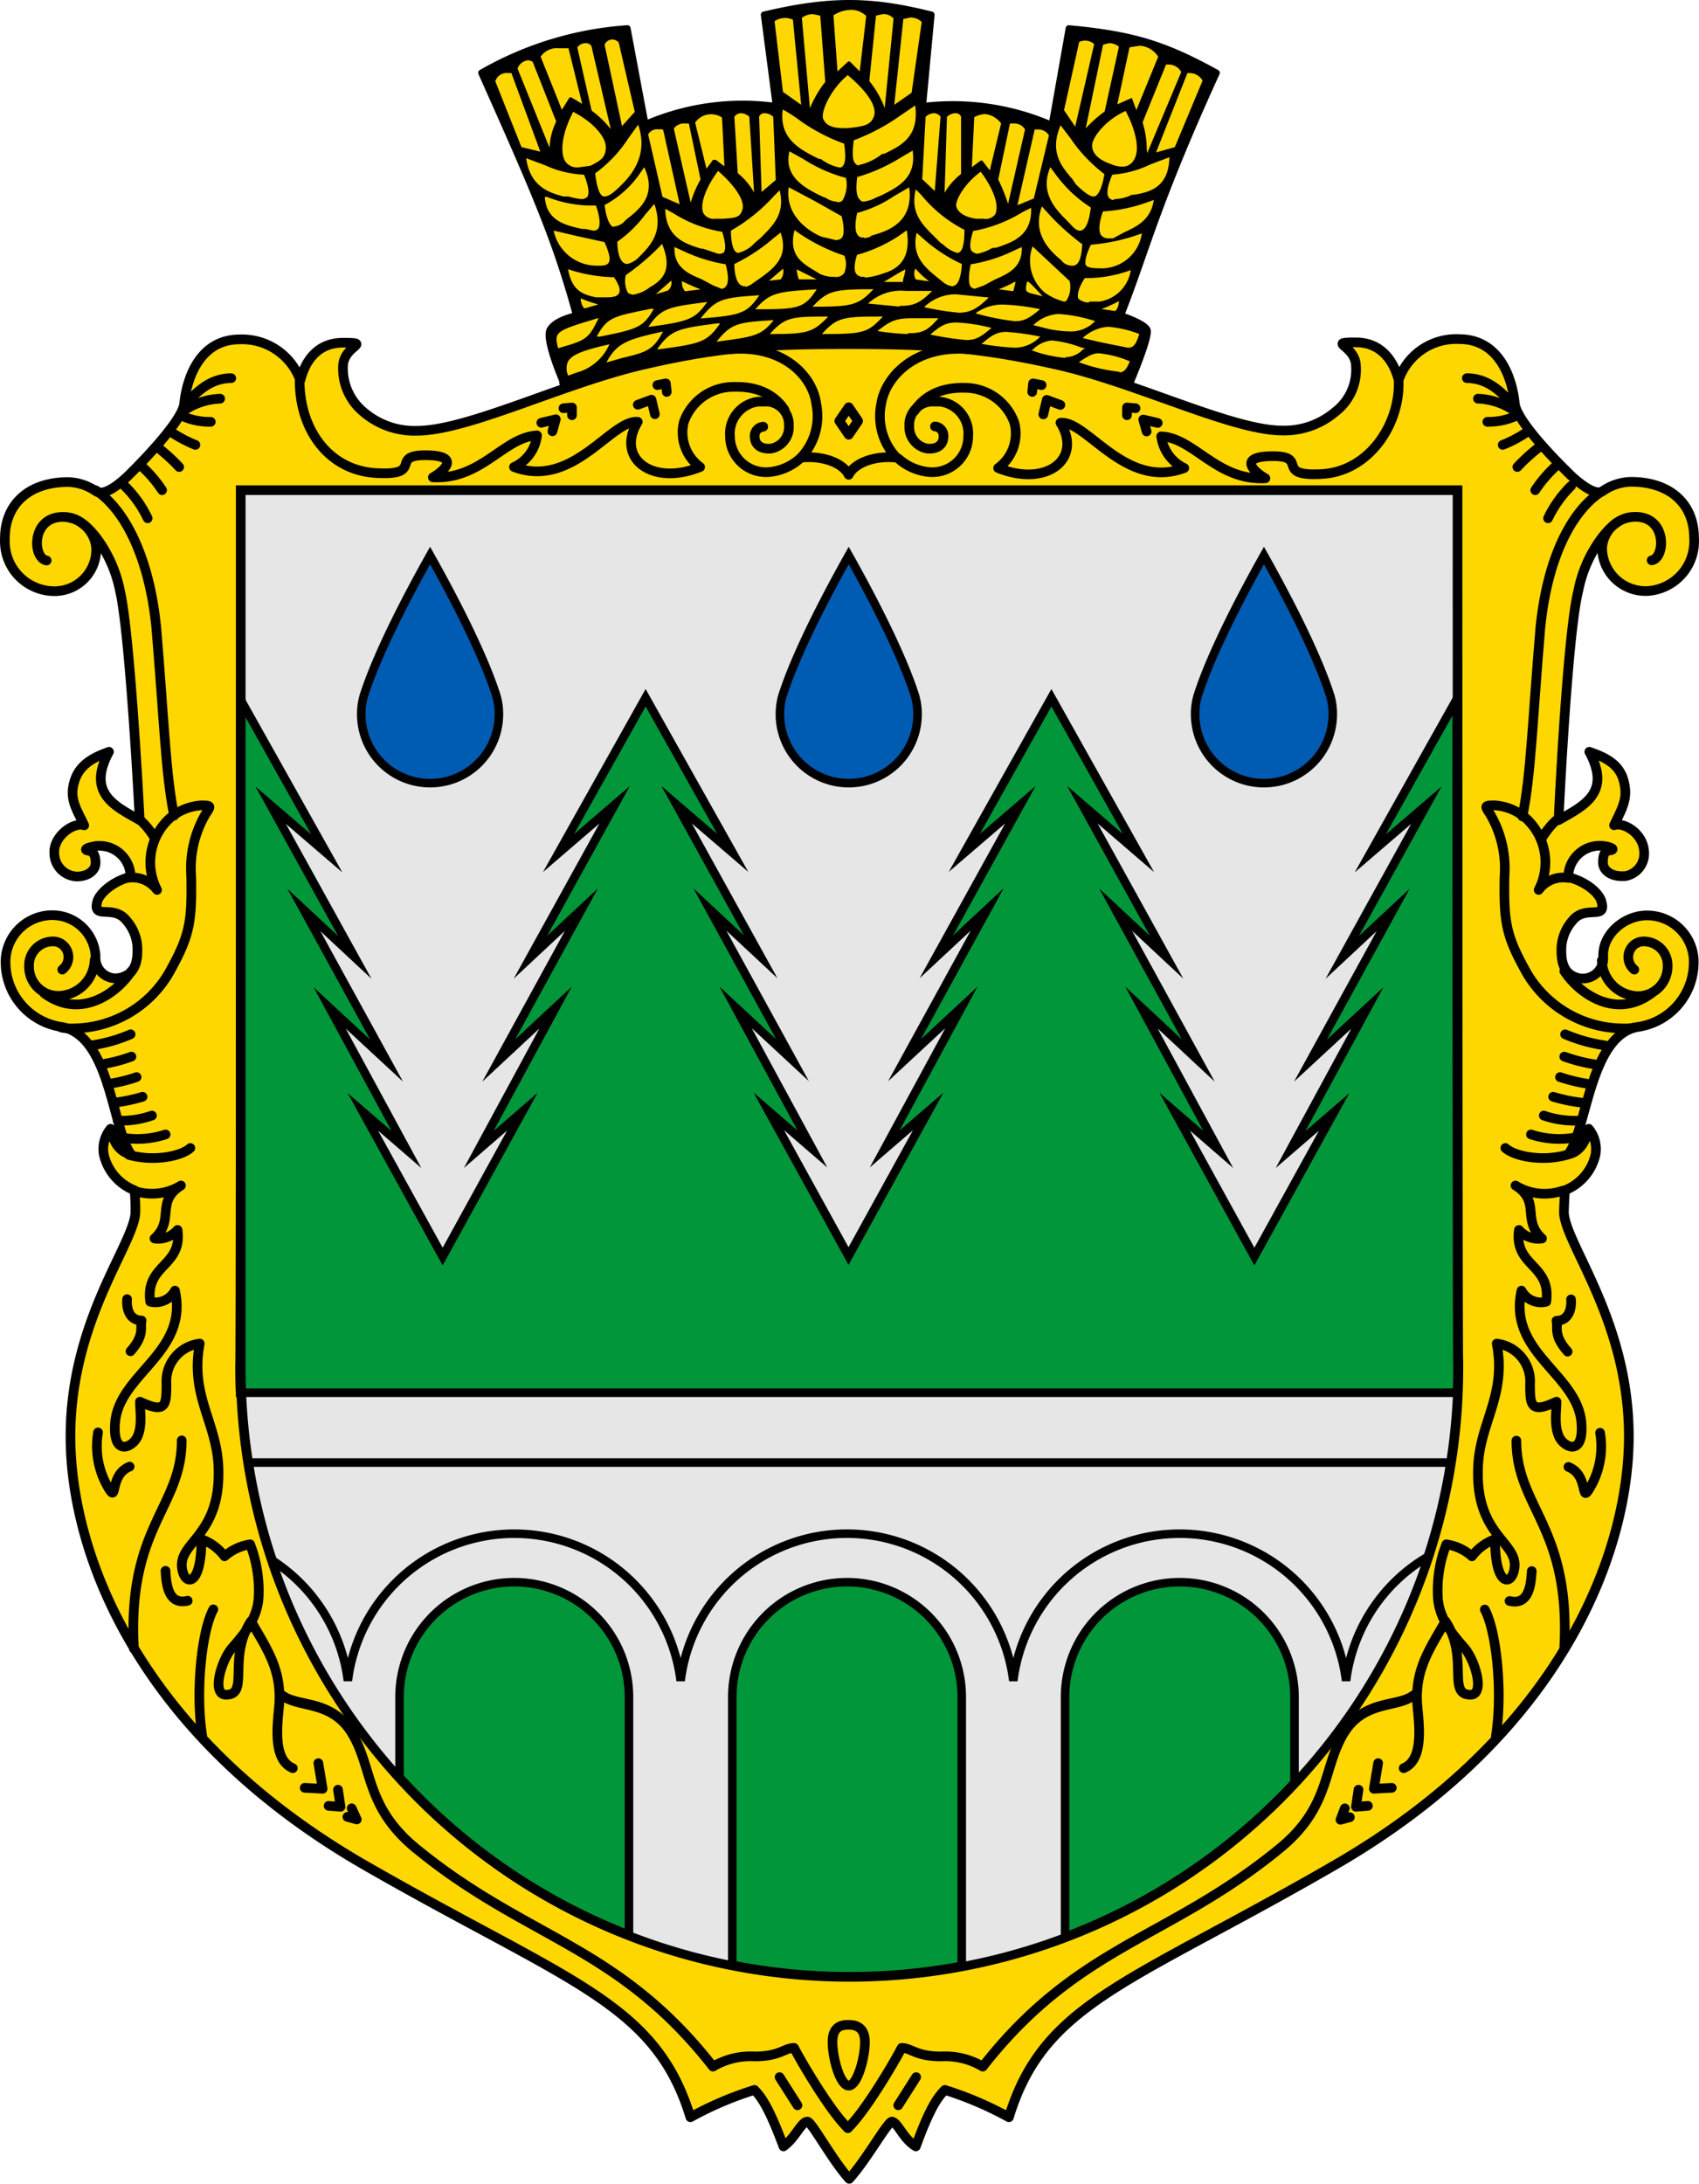 <svg xmlns="http://www.w3.org/2000/svg" viewBox="0 0 198.97 255.6"><defs><style>.a,.b,.c,.d,.e,.g,.h,.i,.j,.k{stroke:#000;}.a,.c,.d{stroke-linecap:round;stroke-linejoin:round;}.a{stroke-width:0.75px;}.a,.b,.c,.e,.f{fill-rule:evenodd;}.b,.c{fill:gold;}.b,.e,.g,.h{stroke-miterlimit:10;}.b{stroke-width:0.25px;}.c,.d,.j{stroke-width:1.13px;}.d,.i,.j{fill:none;}.e,.g{fill:#009639;}.f,.k{fill:#e6e6e6;}.h{fill:#005bb2;}.i,.k{stroke-linejoin:bevel;}.j{stroke-miterlimit:11.34;}</style></defs><path class="a" d="M65.875,44.826c17.2-6.6,48.1-6.7,66.5,0,0,0,2.3-5.4,2-6.2s-3.1-1.7-3.1-1.7c3-7.6,4-12.6,11.2-28.4-6-3.3-9.7-4.5-17.3-5.2l-2,11.3a29.1,29.1,0,0,0-15.1-2.2l1-10.7c-6.8-1.7-11.6-1.9-19.6,0l1.4,10.7a28.6,28.6,0,0,0-15.3,2.1l-2.1-11.2a39.7,39.7,0,0,0-17.1,5.2c6.3,14.1,8.7,19.6,11.1,28.4,0,0-2.5.5-3.1,1.7s1.6,6.2,1.6,6.2Z"/><path class="b" d="M68.075,23.426a8,8,0,0,1-1.5-.3h-.6c-1.4-.4-4.1-1-4.5-4.8l2.4.9a12.1,12.1,0,0,0,4.6,1.1c.6,1.4.7,2.4.4,2.8A1.1,1.1,0,0,1,68.075,23.426Z"/><path class="b" d="M69.475,27.126l-.9-.2h-.4c-1.8-.4-4.4-.9-4.5-4h.4a14.6,14.6,0,0,0,4.6,1h1.2c.5,1.4.6,2.4.3,2.9A.9.9,0,0,1,69.475,27.126Z"/><path class="b" d="M69.875,31.226a5.3,5.3,0,0,1-5.2-4.4l3,.7,3.2.7c.6,1.3.8,2.2.5,2.6S70.675,31.226,69.875,31.226Z"/><path class="b" d="M70.975,34.926h-1.2c-1.4-.3-3-.7-3.4-3.6a17.8,17.8,0,0,0,5.6,1c.6.9.9,1.6.6,2.1S71.475,34.926,70.975,34.926Z"/><path class="b" d="M70.775,23.126c-.6,0-1-1-1.2-2.9a15.2,15.2,0,0,0,3.9-4.1l1.3-1.8c1,2.7.4,5.1-1.8,7.3C72.275,22.326,71.475,23.126,70.775,23.126Z"/><path class="b" d="M71.975,26.726c-.6,0-1.1-1-1.3-2.8a11.5,11.5,0,0,0,4.3-3.9l.5-.7c1.7,3.5-.4,5.2-2.1,6.5a2,2,0,0,1-1.4.8Z"/><path class="b" d="M73.475,31.026c-.8,0-1.3-1-1.3-2.8a14.4,14.4,0,0,0,3.3-3.2l1.2-1.4c1.3,3.5-.4,5.2-1.8,6.6A2.9,2.9,0,0,1,73.475,31.026Z"/><path class="b" d="M74.075,34.626l-.6-.2a3.1,3.1,0,0,1-.3-2.3,26.701,26.701,0,0,0,4.4-3.8c1.4,3.2.2,4.5-1.4,5.4A4.3,4.3,0,0,1,74.075,34.626Z"/><path class="b" d="M67.675,19.726a1.8,1.8,0,0,1-1.6-.8c-.7-1.2-.3-3.6,1-6,2.4,1.2,4,3,4,4.3s-.7,1.7-1.9,2.3Z"/><path class="b" d="M63.175,6.626a2.4,2.4,0,0,1,2.3-1.1h1.2l1.7,6.9-1.5-.9h-.1l-1,1.6Z"/><path class="b" d="M60.475,8.026a1.6,1.6,0,0,1,1.5-1.1l.5.2,2.8,7.1a7.7,7.7,0,0,0-.8,3.7Z"/><path class="b" d="M60.975,17.326l-3.1-7.8a1.5,1.5,0,0,1,1.6-1.1h.5l3.5,9.5Z"/><path class="b" d="M71.775,15.626l-.4-.5a11,11,0,0,0-2.2-2.1l-1.7-7.5a1.3,1.3,0,0,1,1.1-.6.9.9,0,0,1,.8.4Z"/><path class="b" d="M70.675,5.226a1.1,1.1,0,0,1,1.9-.3l1.9,8.2-1.7,1.9Z"/><path class="b" d="M68.475,36.226c-.2,0-.6-.5-.6-1.5a14.3,14.3,0,0,0,2.7.9Z"/><path class="b" d="M76.275,34.726l2.4-2.1a1.3,1.3,0,0,1-.4,1.5Z"/><path class="b" d="M84.075,29.826l-1.8-.6h-.2c-2-.6-4.3-1.4-4.3-5l1.1.6a15.2,15.2,0,0,0,5.8,2.2c.4,1.3.5,2.1.2,2.6A1.1,1.1,0,0,1,84.075,29.826Z"/><path class="b" d="M84.475,33.926l-1-.4-1.3-.7c-1.7-.7-3.5-1.5-3.3-4.1l1.1.5a18.9,18.9,0,0,0,5.1,1.6c.4,1.4.4,2.4,0,2.8A.7.7,0,0,1,84.475,33.926Z"/><path class="b" d="M86.475,29.726c-.6,0-1-.9-1-2.8a20.4,20.4,0,0,0,5.1-4.1l.8-.8c.8,3-.7,4.4-2.2,5.9l-.7.6-.3.3A4,4,0,0,1,86.475,29.726Z"/><path class="b" d="M87.175,33.626c-.8,0-1.3-1-1.3-2.8a21.3,21.3,0,0,0,4.7-3.1l.9-.7c1.2,3.2-.9,4.6-2.9,6l-.3.2a2.2,2.2,0,0,1-1.1.5Z"/><path class="b" d="M83.775,25.726a1.5,1.5,0,0,1-1.5-.7c-.5-1,.2-3.1,1.8-5.2,2.1,1.8,3.3,3.6,3,4.7s-1,1.1-2.4,1.2Z"/><path class="b" d="M81.275,14.326a2.4,2.4,0,0,1,3.3-.7h.1l.3,6.1-1.2-.9h-.2l-.9,1.2Z"/><path class="b" d="M78.775,15.026a1.6,1.6,0,0,1,1.4-.7h.6l1.4,6.7a12.7,12.7,0,0,0-1.3,3.2Z"/><path class="b" d="M77.475,23.126l-1.7-7.4a1.3,1.3,0,0,1,1.4-.7.7.7,0,0,1,.6.1l2,9Z"/><path class="b" d="M88.275,22.726a7.8,7.8,0,0,0-2-2.4l-.4-6.7a1.1,1.1,0,0,1,.9-.5,1.6,1.6,0,0,1,1.1.5l.6,9.6Z"/><path class="b" d="M88.775,13.626a.8.8,0,0,1,.8-.5,1.6,1.6,0,0,1,1.1.5l.3,7.5-1.9,1.6Z"/><path class="b" d="M80.175,34.226a1.7,1.7,0,0,1-.4-1.5,23.599,23.599,0,0,0,2.8,1.2Z"/><path class="b" d="M89.675,33.026l2.1-1.8a1.6,1.6,0,0,1-.3,1.6Z"/><path class="b" d="M98.275,19.726a5.5,5.5,0,0,1-2.2-1h-.2c-2.2-1.1-4.9-2.4-4.3-6.1a16.399,16.399,0,0,1,2.2,1.4,21.5,21.5,0,0,0,5.2,2.7c.2,1.5.2,2.4-.2,2.8A.5.5,0,0,1,98.275,19.726Z"/><path class="b" d="M97.875,23.726a2.9,2.9,0,0,1-1.3-.5h-.1c-2.1-1-5-2.4-4.1-5.7l1.8,1a17.3,17.3,0,0,0,5,2.2,3.8,3.8,0,0,1-.4,2.8A.8.8,0,0,1,97.875,23.726Z"/><path class="b" d="M97.875,28.226l-1.7-.4c-1.7-.7-4.5-2.7-3.9-6.1l3.2,1.7,3.2,1.8q.5,2.1,0,2.7A1.1,1.1,0,0,1,97.875,28.226Z"/><path class="b" d="M97.675,32.526a3.7,3.7,0,0,1-1.8-.4l-.3-.2c-1.7-1-3.5-2-2.6-5.2a21.3,21.3,0,0,0,6,3.1,2.8,2.8,0,0,1,0,2.2A1.3,1.3,0,0,1,97.675,32.526Z"/><path class="b" d="M100.675,19.526a.9.9,0,0,1-.6-.3c-.4-.4-.4-1.4-.2-2.9a23.3,23.3,0,0,0,5.2-2.7l2.2-1.5c.6,3.9-1.6,5-3.7,6h-.2a6.8,6.8,0,0,1-2.7,1.3Z"/><path class="b" d="M101.175,23.726a.7.7,0,0,1-.6-.3c-.4-.4-.5-1.3-.3-2.8a20.1,20.1,0,0,0,5-2.2l1.7-1c.6,3.5-1.8,4.6-3.8,5.6l-.5.2A4.4,4.4,0,0,1,101.175,23.726Z"/><path class="b" d="M101.075,27.926a.8.8,0,0,1-.7-.3c-.4-.5-.4-1.4-.1-2.8a14.6,14.6,0,0,0,4.4-2l1.9-1.1c.6,3.9-1.9,5.2-3.9,5.8a4.3,4.3,0,0,1-1.6.5Z"/><path class="b" d="M101.175,32.526a1.1,1.1,0,0,1-1-.4c-.3-.4-.3-1.2.1-2.4a16.9,16.9,0,0,0,6-3c.7,3.7-1.1,4.9-2.8,5.4a8.7,8.7,0,0,1-2.2.5Z"/><path class="b" d="M98.775,15.126c-1.4,0-2.2-.4-2.5-1.2s.8-3.5,3-5.3c2.4,2,3.6,3.8,3.2,5s-1.4,1.3-3.2,1.5Z"/><path class="b" d="M99.475,7.326h-.1l-1.4,1.3-.5-6.9a4.1,4.1,0,0,1,2.2-.7,2.7,2.7,0,0,1,1.9.8l-.8,6.8Z"/><path class="b" d="M93.775,2.026a2.4,2.4,0,0,1,1.4-.5l1,.2.6,7.9a12.5,12.5,0,0,0-2,3.6Z"/><path class="b" d="M91.575,10.826l-1-8.4a2.3,2.3,0,0,1,2.4-.2l1,10.3Z"/><path class="b" d="M103.675,13.226a11.1,11.1,0,0,0-2-3.7l.8-7.8.9-.2a1.7,1.7,0,0,1,1.4.6Z"/><path class="b" d="M105.675,2.126l.9-.2a2,2,0,0,1,1.5.6l-1.2,8.4-2.3,1.6Z"/><path class="b" d="M93.475,32.826a4,4,0,0,1-.3-1.5l3,1.5Z"/><path class="b" d="M102.975,33.126c.7-.3,2.1-1.3,3.2-1.8a5.2,5.2,0,0,1-.2,1.1,1.7,1.7,0,0,0-.1.7Z"/><path class="b" d="M130.475,23.526a.8.8,0,0,1-.7-.3c-.4-.5-.2-1.5.4-2.9a12.1,12.1,0,0,0,4.5-1.2l2.4-.9c0,3.9-2.5,4.4-4.3,4.7h-.2a4.9,4.9,0,0,1-2,.5Z"/><path class="b" d="M129.875,28.026a1.2,1.2,0,0,1-1-.4c-.4-.5-.3-1.6.2-3a18.1,18.1,0,0,0,5.6-1.2l.6-.2c-.3,2.6-2.1,3.4-3.6,4.1l-1.3.7Z"/><path class="b" d="M128.675,31.526c-.8,0-1.4-.1-1.6-.4s-.1-1.2.6-2.6a22.3,22.3,0,0,0,6.2-1.4A4.9,4.9,0,0,1,128.675,31.526Z"/><path class="b" d="M127.675,35.526a2,2,0,0,1-1.5-.5c-.2-.5,0-1.4.8-2.6h.5a14.9,14.9,0,0,0,5.1-1,4.5,4.5,0,0,1-3.8,4h-1.1Z"/><path class="b" d="M128.075,23.126c-.6,0-1.5-.8-2.2-1.5l-.4-.6c-1.3-1.5-2.8-3.3-1.3-6.6l1.3,1.7a17.7,17.7,0,0,0,4,4.2C129.175,22.126,128.675,23.126,128.075,23.126Z"/><path class="b" d="M126.475,27.126c-.4,0-.8-.3-1.3-.9l-.3-.3c-1.3-1.3-3.4-3.4-1.9-6.6l.6.8a15.3,15.3,0,0,0,4.3,4.1C127.675,26.126,127.175,27.126,126.475,27.126Z"/><path class="b" d="M125.575,31.226a1.7,1.7,0,0,1-1.4-.7c-1.6-1.3-3.5-3.4-2.2-6.6l.9,1a27.701,27.701,0,0,0,4,3.6C126.775,30.226,126.475,31.226,125.575,31.226Z"/><path class="b" d="M124.575,35.426a7.4,7.4,0,0,1-2.2-1,5,5,0,0,1-1.5-5.8l4.5,4.2a3.1,3.1,0,0,1-.3,2.3A.5.5,0,0,1,124.575,35.426Z"/><path class="b" d="M131.475,19.626a3.2,3.2,0,0,1-1.4-.3c-1.5-.5-2.3-1.3-2.3-2.3s1.6-3.1,4.1-4.2c1.3,2.4,1.8,4.8,1,6A1.6,1.6,0,0,1,131.475,19.626Z"/><path class="b" d="M132.475,11.626h0l-1.8.8,1.5-7,1.3-.2a2.9,2.9,0,0,1,2.3,1.4l-2.7,6.6Z"/><path class="b" d="M134.275,18.426c0-.4-.1-.7-.1-1a10.6,10.6,0,0,0-.5-3.1l2.8-6.9h.4a1.8,1.8,0,0,1,1.6,1Z"/><path class="b" d="M138.975,8.426h.4a1.9,1.9,0,0,1,1.6,1l-3.3,7.9-2.5.7Z"/><path class="b" d="M129.075,5.126l.8-.2a1.9,1.9,0,0,1,1.3.5l-1.7,7.7a14.801,14.801,0,0,0-2.6,2.4v.2Z"/><path class="b" d="M124.475,12.926l1.8-8.1a1.694,1.694,0,0,1,2,.3l-2.3,10Z"/><path class="b" d="M128.475,36.226a15.901,15.901,0,0,0,2.7-1.2c0,1-.4,1.5-.6,1.5Z"/><path class="b" d="M120.575,34.426l-.4-.2c-.2-.2-.2-.7,0-1.3s1.8,1.6,2.4,2Z"/><path class="b" d="M114.475,29.826a1.2,1.2,0,0,1-.8-.4c-.3-.4-.2-1.3.2-2.5a16.3,16.3,0,0,0,5.8-2.2l1.2-.6c.2,3.5-2.1,4.3-4.2,5h-.4A5.5,5.5,0,0,1,114.475,29.826Z"/><path class="b" d="M114.175,33.926a.9.9,0,0,1-.6-.3c-.3-.4-.3-1.4,0-2.8a17.8,17.8,0,0,0,5.1-1.6l1.1-.5c.2,2.6-1.6,3.4-3.2,4.1l-1.3.7Z"/><path class="b" d="M112.075,29.726a4.2,4.2,0,0,1-1.7-1l-.3-.2-.7-.7c-1.5-1.5-3-2.9-2.2-5.9l.8.8a15.7,15.7,0,0,0,5.1,4.1C113.075,28.826,112.775,29.726,112.075,29.726Z"/><path class="b" d="M111.475,33.626a2.2,2.2,0,0,1-1.1-.5l-.5-.4c-1.6-1.3-3.4-2.7-2.6-5.7l.8.7a18.201,18.201,0,0,0,4.7,3.1C112.675,32.626,112.275,33.626,111.475,33.626Z"/><path class="b" d="M115.175,25.726h-.9c-1.4-.2-2.2-.8-2.4-1.5s.9-2.8,3-4.3c1.6,2.1,2.3,4.1,1.8,5.2A1.5,1.5,0,0,1,115.175,25.726Z"/><path class="b" d="M114.975,18.926h-.1l-1.2.9.3-6.2a3.3,3.3,0,0,1,1.4-.4,2.8,2.8,0,0,1,2,1.2l-1.4,5.8Z"/><path class="b" d="M118.075,24.326a22.602,22.602,0,0,0-1.3-3.3l1.4-6.7h.6a1.6,1.6,0,0,1,1.4.8Z"/><path class="b" d="M121.075,15.026h.5a1.6,1.6,0,0,1,1.4.8l-1.8,7.5-2.2.9Z"/><path class="b" d="M110.775,13.626a1.6,1.6,0,0,1,1.1-.5.8.8,0,0,1,.8.5v6.8a7.4,7.4,0,0,0-2,2.3l-.2.5Z"/><path class="b" d="M107.875,21.026l.4-7.4a1.6,1.6,0,0,1,1.1-.5,1.1,1.1,0,0,1,.9.5l-.7,9Z"/><path class="b" d="M116.475,33.926a20.599,20.599,0,0,0,2.6-1.2,3.6,3.6,0,0,1-.2,1c0,.2-.1.3-.1.5Z"/><path class="b" d="M107.175,32.826a1.5,1.5,0,0,1,0-1.6,12.901,12.901,0,0,0,2.1,1.9Z"/><path class="b" d="M95.975,39.226c2-2.3,2.7-2.3,7.7-2.3C101.675,39.126,101.275,39.226,95.975,39.226Z"/><path class="b" d="M106.475,39.226a27.099,27.099,0,0,1-4-.4c1.7-1.4,2.4-1.7,4.4-1.7h3.3c-1.3,1.5-1.9,2-3.7,2Z"/><path class="b" d="M113.175,39.926a34.999,34.999,0,0,1-4.5-.7c1.4-1.2,2-1.6,3.4-1.6a20.3,20.3,0,0,1,4.3.7C115.075,39.426,114.475,39.926,113.175,39.926Z"/><path class="b" d="M118.875,40.826a30.099,30.099,0,0,1-4.2-.5c1.4-1.2,2-1.6,3.2-1.6a30.3,30.3,0,0,1,4.2.6l-.2.2A4.3,4.3,0,0,1,118.875,40.826Z"/><path class="b" d="M124.775,42.026a16.999,16.999,0,0,1-3.1-.6l-1.2-.4.5-.3a3.7,3.7,0,0,1,2.2-1,13,13,0,0,1,3.4.8l.8.2-.6.4a2.9,2.9,0,0,1-1.9.8Z"/><path class="b" d="M130.975,43.626a19.5,19.5,0,0,1-4.9-1.2c1.2-.8,1.8-1.2,2.6-1.2a12.599,12.599,0,0,1,3.8,1c-.4,1-.7,1.5-1.5,1.5Z"/><path class="b" d="M89.875,39.226c2-2.3,2.7-2.3,7.4-2.3C95.275,39.126,94.575,39.226,89.875,39.226Z"/><path class="b" d="M83.575,40.226c2-2.6,2.7-2.6,7.3-2.9h0c-1.6,2.1-2.4,2.2-7,2.8Z"/><path class="b" d="M66.475,44.126a2.2,2.2,0,0,1-.1-1.8c.5-1,2.1-1.5,5.2-2.2a6,6,0,0,1-4,3.6Z"/><path class="b" d="M70.775,42.626c1.3-2.6,2.5-3,7.1-4-1.2,2.4-2,2.7-5,3.4Z"/><path class="b" d="M76.775,40.926c1.7-2.5,2.7-2.6,7.2-3.2h.6c-1.7,2.5-2.4,2.6-7.5,3.3Z"/><path class="b" d="M94.875,36.026c2-2.2,2.7-2.3,7.7-2.3C100.575,35.926,99.875,36.026,94.875,36.026Z"/><path class="b" d="M105.475,36.026l-4.1-.4a5.8,5.8,0,0,1,4.7-1.7h3.4c-1.5,1.5-2.2,2-4,2Z"/><path class="b" d="M88.175,36.326c1.9-2.2,2.6-2.3,7.6-2.6h.1C94.275,36.326,93.475,36.326,88.175,36.326Z"/><path class="b" d="M75.675,38.426c1.6-2.5,2.5-2.6,7.1-3.2h.3C81.475,37.426,81.075,37.726,75.675,38.426Z"/><path class="b" d="M81.775,37.426c2-2.6,2.7-2.7,7.3-3h.1C87.575,36.726,87.175,37.026,81.775,37.426Z"/><path class="b" d="M112.275,36.726a32.098,32.098,0,0,1-4.3-.7,5.4,5.4,0,0,1,4-1.7l4.1.4C114.675,36.126,113.775,36.726,112.275,36.726Z"/><path class="b" d="M118.875,37.726a28.401,28.401,0,0,1-4.9-1,5.4,5.4,0,0,1,3.4-1.2,24.2,24.2,0,0,1,4.7.6C120.775,37.226,120.075,37.726,118.875,37.726Z"/><path class="b" d="M125.475,38.926a13.4,13.4,0,0,1-3.5-.5l-1.2-.3a4.7,4.7,0,0,1,3.2-1.5,18.001,18.001,0,0,1,4.5.9A4.1,4.1,0,0,1,125.475,38.926Z"/><path class="b" d="M132.075,40.826l-3-.6-2.6-.6.4-.3a5,5,0,0,1,2.9-1.2,13.1,13.1,0,0,1,3.8.9C133.175,40.326,132.875,40.826,132.075,40.826Z"/><path class="b" d="M69.675,39.526c1.3-2.5,2-2.6,6.5-3.5h.6c-1.3,2.4-2,2.6-6.5,3.5Z"/><path class="b" d="M65.275,40.926c-.6-2.2-.3-2.3,4.7-3.8l.4-.2c-1.3,2.9-1.7,3-4.8,3.9Z"/><path class="c" d="M99.393,40.285c9.2,0,15,.29,24.4,2.41s20.5,7.7,26.4,7.7a9.25,9.25,0,0,0,6.2-2.2,6.22,6.22,0,0,0,2.4-5.41c-.1-2.41-3.5-2.71,0-2.71,3.1,0,4.5,2.41,5,4.41a7.12,7.12,0,0,1,7.1-4.79c4.7,0,6.2,4.59,6.5,7.5.2,2.29,5.9,7.79,6.4,8.29s2.9,2.71,3.9,2a6,6,0,0,1,3.3-1.09c4.6,0,7.4,2.59,7.4,6.59a5.83,5.83,0,0,1-5.41,6.19h0a5.086,5.086,0,0,1-5.353-4.803q-.005-.098-.007-.197a.14.14,0,0,0,0-.09,3.92,3.92,0,0,1,3.9-3.59c3.8,0,3.5,4.9,1.9,5.09,1.6-.3,1.8-5.09-1.9-5.09-1.3,0-2.4.5-3.9,2.4a15.2,15.2,0,0,0-2.8,6.3c-1.3,5.2-2.3,26.8-2.3,26.8,3-1.7,6.2-3.2,3.6-8,1.4.5,3.4,1.19,4,3.3s-.1,3.2-1.1,5.3c1.1-.4,3.3.9,3.5,2.9a2.68,2.68,0,0,1-2.23,3.06h-.37c-1.3,0-2.2-.7-2.2-1.6s.2-1.3.7-1.4c.9-.1.2-.4-.4-.5a3.69,3.69,0,0,0-4.302,2.954l-.008.046h0a3.08,3.08,0,0,0-.06.61c2.3.6,3.7,2,3.9,2.9.6,2.2-1.9.3-3.4,2.2a5.17,5.17,0,0,0-1.3,3.5c0,.9.1,2.4,1.4,3a2.4,2.4,0,0,0,3.23-1h0a2.27,2.27,0,0,0,.27-1.3c-.1-2.6,2.4-4.7,4.9-4.81a5.47,5.47,0,0,1,5.7,5.23v0h0v.44a7.65,7.65,0,0,1-6.7,7.4c-5.5,1.2-5.8,12-8,14.9,1.4-.3,2.1-1.6,2.4-3a3.73,3.73,0,0,1,.8,3,5.86,5.86,0,0,1-3.6,4.2c0,.61-.1,1.7-.1,2.7.3,3.8,7.6,12.7,7.6,26.1s-7.7,34.7-34.3,50.1c-24,13.9-34.2,16.1-38.3,29.6a40.998,40.998,0,0,0-7.5-3.2c-1,1-1.9,2.5-3.4,6.61-1.5-.9-2.1-2.8-2.8-2.9-.5,0-3,4.5-5,6.7-2-2.2-4.4-6.7-4.9-6.7-.7,0-1.4,1.9-2.8,2.9-1.5-4-2.4-5.61-3.4-6.61a40.29,40.29,0,0,0-7.5,3.2c-4.1-13.5-14.3-15.8-38.3-29.6-26.6-15.4-34.3-36.6-34.3-50.1s7.3-22.3,7.6-26.11a21.924,21.924,0,0,0-.1-2.69,5.92,5.92,0,0,1-3.6-4.2,3.73,3.73,0,0,1,.8-3c.3,1.39.9,2.7,2.4,3-2.2-2.9-2.4-13.7-8-14.9a7.68,7.68,0,0,1-6.7-7.4,5.48,5.48,0,0,1,5.25-5.7h.39a5.07,5.07,0,0,1,4.9,4.8,2.4,2.4,0,0,0,2.14,2.58,2.67,2.67,0,0,0,1.36-.28c1.3-.6,1.4-2.1,1.4-3a5.12,5.12,0,0,0-1.3-3.5c-1.5-1.9-4,0-3.4-2.2.2-.8,1.6-2.3,3.9-2.9a3.65,3.65,0,0,0-3.58-3.62,2.552,2.552,0,0,0-.82.09c-.6.1-1.3.4-.4.5.4.1.7.5.7,1.4s-.9,1.6-2.2,1.6a2.74,2.74,0,0,1-2.63-2.83h0v-.26c.2-1.9,2.4-3.3,3.5-2.9-1-2.1-1.8-3.19-1.1-5.3s2.7-2.81,4-3.31c-2.6,4.81.6,6.31,3.6,8,0,0-1.1-21.6-2.3-26.79a15.39,15.39,0,0,0-2.8-6.3c-1.5-1.9-2.6-2.4-3.9-2.4-3.7,0-3.6,4.8-1.9,5.1-1.6-.2-1.9-5.1,1.9-5.1a4,4,0,0,1,3.9,3.6A4.89,4.89,0,0,1,6.581,69.195L6.572,69.195h0a5.82,5.82,0,0,1-6-5.61h0a5.23,5.23,0,0,1,0-.56c0-4,2.8-6.6,7.4-6.6a6,6,0,0,1,3.3,1.1c1.1.7,3.4-1.5,3.9-2s6.2-6.1,6.4-8.3c.3-2.91,1.8-7.5,6.5-7.5a7.25,7.25,0,0,1,7.1,4.8c.5-2,1.8-4.41,5-4.41,3.5,0,.1.3,0,2.7a6.59,6.59,0,0,0,2.4,5.41,9.18,9.18,0,0,0,6.2,2.2c6,0,17-5.5,26.4-7.7S90.192,40.285,99.393,40.285Z"/><path class="d" d="M85.593,40.875c6.2-.5,9.6,3.2,10,6.41a7.05,7.05,0,0,1-1.8,6.29c2.5-.29,4.9.59,5.6,2,.7-1.41,3.1-2.29,5.6-2a7.08,7.08,0,0,1-1.8-6.29c.5-3.21,4-6.91,10.2-6.41"/><path class="d" d="M74.692,47.375l1.6-.59.4,1.7m-13.3,1,1.7-.41-.4,1.41m12.29-5.41,1-.2.1,1m-12.1,1.91,1-.09v.91m57.2-1.21-1.6-.59-.4,1.7m13.4,1-1.7-.4.4,1.4m-12.3-5.43-1-.2-.1,1m12.1,1.91-1-.09v.91"/><path class="d" d="M93.692,53.665a6.2,6.2,0,0,1-3.8,1.6,4.22,4.22,0,0,1-4.4-4v-.16a3.78,3.78,0,0,1,3.35-4.1h.65a2.71,2.71,0,0,1,2.89,2.5v.3a2.54,2.54,0,0,1-2.1,2.7c-1.1.1-1.9-.4-1.9-1.4a1.08,1.08,0,0,1,.994-1.16l.006-0h0"/><path class="d" d="M35.093,44.575c0,5.71,3.4,10.5,9,10.8s1.5-2.09,5.7-2.09,2.3,1.79.9,2.59c5.7.29,8.3-4.71,12.2-4.91a4.65,4.65,0,0,1-2.7,3.7c6.9,2.6,11.4-5.59,14.5-5.29-2.6,4.2,1.6,7.59,7.3,5.29a5,5,0,0,1-1.9-5.29,6.16,6.16,0,0,1,5.89-4.09c3.2-.09,5,1.29,5.9,2.7"/><path class="d" d="M17.293,60.665a13.31,13.31,0,0,0-2.7-3.79m6.39-2.21a20.87,20.87,0,0,0-2.4-2.2m.4,4.91a14.49,14.49,0,0,0-2.3-2.71m6.2-2.59a15.77,15.77,0,0,1-2.7-1.41m4.5-1.29a7.84,7.84,0,0,1-3.4-.71m5.8-4.4c-2.2,0-3.8,1.3-5.2,2.9m3.9-.5a8.17,8.17,0,0,0-4.1,1.3"/><polygon class="d" points="98.292 49.275 99.393 50.885 100.493 49.275 99.393 47.665 98.292 49.275"/><path class="d" d="M18.093,98.065a8.8,8.8,0,0,0-1.6-2"/><path class="d" d="M7.293,113.495a1.86,1.86,0,0,0,.34-2.6h0a1.78,1.78,0,0,0-1.53-.7,2.79,2.79,0,0,0-2.7,2.877l0.0.003h0A3.41,3.41,0,0,0,6.731,116.565l.021 0h.23a4.34,4.34,0,0,0,4.1-4.19"/><path class="d" d="M5.192,116.275c4.2,3.1,8.5,0,10.2-2.6"/><path class="d" d="M7.192,120.275a5.48,5.48,0,0,0,1.4.1,13.1,13.1,0,0,0,11.2-6.5c2.4-4.31,2.7-5.81,2.6-11.31a12.56,12.56,0,0,1,1.7-7.3c.6-.9.7-1-.5-1a6.33,6.33,0,0,0-3.7,1.5,7,7,0,0,0-1.5,8.4,3.59,3.59,0,0,0-3.5-1.4"/><path class="d" d="M11.193,57.375c3.5,2.29,6.3,8,7.1,16,.9,10.5,1.1,17.3,2.1,22.09"/><path class="d" d="M24.983,188.375c-1.4,2.61-2.1,9.8-1.3,14.8m-2.4-34.58c0,7.89-6.4,10.11-5.6,24.39m23.9,16.5.3,2-1.4-.11m-1.2-5,.5,3-2.1-.11m5.5,2.4.6,1.3-1.1-.3m-21.3-28.8c.1,2,.5,4,2.6,3.5m-10.5-19.7a9.53,9.53,0,0,0,1.1,6.3c1.3,2.3.1-1.3,2.6-2.3m-.3-19.6c-.1,1.3.4,2.5,1.7,2.5-.2.8.4,1.7-1.3,3.6"/><path class="d" d="M15.693,139.375a6.53,6.53,0,0,0,5.5-.61c-3,1.9-.7,4-3.1,6.2a3,3,0,0,0,2.7-1c.6,4.3-3.8,4-3.2,8.4a2.59,2.59,0,0,0,2.9-1.3c1.6,7.2-6.4,9.7-7,15.3-.4,4.2,2,3.1,2.6,1.8s.3-3,.3-4.1c3,1.4,3.1.5,3.1-2.1a4.45,4.45,0,0,1,3.9-4.7c-1.2,6.3,2.2,9.4,2.2,15,.1,7.3-4.4,8.2-4.3,11,.1,2.3,2.3,2.9,2.3-3.1a5.86,5.86,0,0,1,2.7,2,6,6,0,0,1,3-1.4,15.14,15.14,0,0,1,1,6.1c-.1,2.6-1.8,4.5-3.1,6s-2.4,5.4-.8,5.5c2.9.1.2-4.3,3-8.6,1.9,3.3,3.6,5.7,3.3,9.8-.2,2.3-.8,6.4,1.6,7.4"/><path class="d" d="M15.293,121.065a17.86,17.86,0,0,1-4.7,1.31m4.8,1.3a18.359,18.359,0,0,1-3.5.9m4.1,1.5a17.909,17.909,0,0,1-3.4.81m4.1,1.49a18.83,18.83,0,0,1-3.4.7m4.5,1.5a11.08,11.08,0,0,1-4,.6m5.6,1.61a10.59,10.59,0,0,1-5,.39m7.9,1.2c-1.1,1-4.4,1.61-7.2.8"/><path class="d" d="M99.293,249.095c-1.9-1.81-5.1-7.11-6.3-9.39-1.1,0-1.7,1-4.6,1a8.69,8.69,0,0,0-4.9,1.19c-11.1-14.19-21.7-14.89-34.6-25.39-6.1-4.9-5.2-9.4-7.6-13.5s-6.4-3-8.3-4.61c1.9,1.5,5.9.39,8.3,4.61"/><path class="d" d="M105.192,53.665a6.25,6.25,0,0,0,3.8,1.6,4.2,4.2,0,0,0,4.39-4,.43.43,0,0,0,0-.16,3.76,3.76,0,0,0-3.34-4.1h-.65a2.74,2.74,0,0,0-2.9,2.5,1.501,1.501,0,0,0,0,.3,2.55,2.55,0,0,0,2.1,2.7c1.1.1,1.9-.4,1.9-1.4a1.1,1.1,0,0,0-1-1.19h0"/><path class="d" d="M163.792,44.575c.2,5-3.4,10.6-9,10.91s-1.5-2.09-5.7-2.09-2.3,1.8-.9,2.59c-5.7.3-8.3-4.7-12.2-4.91a4.78,4.78,0,0,0,2.7,3.71c-6.9,2.59-11.4-5.59-14.5-5.3,2.6,4.21-1.6,7.59-7.3,5.3a5,5,0,0,0,1.9-5.3,6.15,6.15,0,0,0-5.8-4.09c-3.2-.09-5,1.3-5.9,2.71"/><path class="d" d="M99.393,237.005c.6,0,1.9.12,1.9,2s-.9,5.12-1.9,5.12-1.9-3.2-1.9-5.12S98.692,237.005,99.393,237.005Zm-8.1,6.12,2.1,3.3m13.9-3.3-2.1,3.3"/><path class="d" d="M181.292,60.665a13.51,13.51,0,0,1,2.7-3.79m-6.3-2.21a21.739,21.739,0,0,1,2.4-2.2m-.3,4.91a15.28,15.28,0,0,1,2.3-2.71m-6.11-2.59a14.441,14.441,0,0,0,2.7-1.41m-4.5-1.29a7.84,7.84,0,0,0,3.4-.71m-5.8-4.4c2.2,0,3.8,1.3,5.2,2.9m-3.9-.5a8.17,8.17,0,0,1,4.1,1.3"/><path class="d" d="M180.593,98.065a9.9,9.9,0,0,1,1.6-2"/><path class="d" d="M191.393,113.495a1.88,1.88,0,0,1-.32-2.6,1.77,1.77,0,0,1,1.52-.7,2.79,2.79,0,0,1,2.7,2.877l-0.0.013h0a3.47,3.47,0,0,1-3.38,3.51h-.22a4.33,4.33,0,0,1-4.1-4.19"/><path class="d" d="M193.393,116.275c-4.2,3.1-8.5,0-10.2-2.6"/><path class="d" d="M191.393,120.275a5.48,5.48,0,0,1-1.4.1,13.15,13.15,0,0,1-11.2-6.5c-2.4-4.31-2.7-5.81-2.6-11.31a12.56,12.56,0,0,0-1.7-7.3c-.6-.9-.7-1,.5-1a6.21,6.21,0,0,1,3.7,1.5,7,7,0,0,1,1.5,8.4,3.57,3.57,0,0,1,3.5-1.4"/><path class="d" d="M187.492,57.575c-3.5,2.3-6.3,7.81-7.1,15.91-.9,10.5-1.1,17.3-2.1,22.08"/><path class="e" d="M170.79,159.761v.35a71.321,71.321,0,0,1-85.03,69.95,70.372,70.372,0,0,1-12.1-3.5,71.231,71.231,0,0,1-45.47-66.5v-102.69h142.5S170.69,159.781,170.79,159.761Z"/><path class="f" d="M170.692,57.375H28.193l-.1,104.691.612,7.487.903,4.718L30.744,179.5c1.605,3.326,3.389,6.785,5.374,10.345,1.76,3.158,3.534,6.138,5.294,8.941.126-.921,1.474-9.638,9.706-14.118.84-.457,8.877-4.649,17.353-.353,8.639,4.378,9.921,13.614,10.011,14.353q1.002-.471,2.005-.941,3.951-6.412,7.902-12.823a29.675,29.675,0,0,1,22.107,0q3.951,6.412,7.902,12.823,1.003.471,2.005.941c.848-7.661,5.599-14.053,12.185-16.235,7.361-2.439,13.84,1.434,15.179,2.235a21.541,21.541,0,0,1,9.644,13.765,47.197,47.197,0,0,1,9.517-15.14c.856-2.789,1.657-5.8,2.349-9.022q.52-2.422.903-4.718l.612-7.487Z"/><path class="g" d="M170.59,81.851,160.47,99.891l6.57-5.64-9.85,17.81,5.96-5.55-9.68,17.63,6.66-6.16-8.99,16.57,5.1-4.4-9.34,16.93-9.33-16.96,5.1,4.42-8.99-16.6,6.65,6.19-9.68-17.66,5.97,5.57-9.86-17.84,6.57,5.65-10.2-18.18-10.2,18.16,6.57-5.64-9.85,17.81,5.96-5.55-9.68,17.64,6.66-6.17-8.99,16.57,5.1-4.4-9.33,16.93-9.33-16.93,5.1,4.4-8.99-16.57,6.66,6.17-9.68-17.64,5.96,5.55-9.85-17.81,6.57,5.64-10.2-18.16-10.2,18.18,6.57-5.65-9.86,17.84,5.97-5.57-9.68,17.66,6.65-6.19-8.99,16.6,5.1-4.42-9.33,16.96-9.34-16.93,5.1,4.4-8.99-16.57,6.66,6.16-9.68-17.63,5.96,5.55-9.85-17.81,6.57,5.64L28.15,81.851c-.01,30.28-.03,78.03-.1,78.03v.35q0,1.395.06,2.79H170.63q.06-1.395.06-2.79v-.35C170.62,159.881,170.6,112.131,170.59,81.851Z"/><path class="h" d="M148.022,65.021c-1.874,3.336-6.03,10.95-7.767,16.438a7.547,7.547,0,0,0-.292,2.15,8.059,8.059,0,1,0,16.118,0,7.548,7.548,0,0,0-.292-2.15C154.052,75.971,149.897,68.357,148.022,65.021Z"/><path class="h" d="M99.395,65.021c-1.874,3.336-6.03,10.95-7.767,16.438a7.548,7.548,0,0,0-.292,2.15,8.059,8.059,0,1,0,16.118,0,7.548,7.548,0,0,0-.292-2.15C105.425,75.971,101.269,68.357,99.395,65.021Z"/><path class="h" d="M50.368,65.021c-1.874,3.336-6.03,10.95-7.767,16.438a7.547,7.547,0,0,0-.292,2.15,8.059,8.059,0,1,0,16.118,0,7.548,7.548,0,0,0-.292-2.15C56.398,75.971,52.242,68.357,50.368,65.021Z"/><line class="i" x1="169.932" y1="171.192" x2="29.026" y2="171.192"/><path class="d" d="M159.093,209.485l-.3,2,1.4-.11m1.2-5-.5,3,2.1-.11m-5.5,2.4-.51,1.34,1.1-.3m21.3-28.81c-.1,2-.5,4-2.6,3.5m10.6-19.69a9.53,9.53,0,0,1-1.1,6.3c-1.3,2.31-.1-1.3-2.6-2.3m.3-19.61c.1,1.3-.4,2.5-1.7,2.5.2.8-.4,1.7,1.3,3.61m-9.7,30.19c1.4,2.61,2.1,9.81,1.3,14.81m2.4-34.58c0,7.88,6.4,10.11,5.6,24.38"/><path class="d" d="M182.982,139.375a6.46,6.46,0,0,1-5.5-.61c3,1.9.7,4,3.1,6.2a3,3,0,0,1-2.7-1c-.6,4.3,3.8,4,3.2,8.4a2.57,2.57,0,0,1-2.9-1.3c-1.6,7.2,6.4,9.7,7,15.3.4,4.2-2,3.1-2.6,1.8s-.3-3-.3-4.1c-3,1.4-3.1.5-3.1-2.1a4.45,4.45,0,0,0-3.9-4.7c1.2,6.3-2.2,9.4-2.2,15-.1,7.3,4.4,8.2,4.3,11-.1,2.3-2.3,2.9-2.3-3.1a5.91,5.91,0,0,0-2.7,2,5.87,5.87,0,0,0-3-1.4,14.81,14.81,0,0,0-1,6.1c.1,2.6,1.8,4.5,3.1,6s2.4,5.4.8,5.5c-2.9.1-.2-4.3-3-8.6-1.9,3.3-3.6,5.7-3.3,9.8.2,2.3.8,6.4-1.6,7.4"/><path class="d" d="M183.292,121.065a18.89,18.89,0,0,0,4.7,1.31m-4.8,1.3a19.35,19.35,0,0,0,3.5.9m-4,1.5a20,20,0,0,0,3.4.81m-4.2,1.49a18.83,18.83,0,0,0,3.4.7m-4.5,1.5a11.11,11.11,0,0,0,4,.6m-5.5,1.61a10.61,10.61,0,0,0,5,.39m-8,1.2c1.1,1,4.4,1.61,7.2.8"/><path class="d" d="M99.293,249.095c1.9-1.81,5.1-7.11,6.3-9.39,1.1,0,1.7,1,4.6,1a8.67,8.67,0,0,1,4.9,1.19c11.1-14.19,21.7-14.89,34.6-25.39,6.1-4.9,5.2-9.4,7.6-13.5s6.4-3,8.3-4.61c-1.9,1.5-5.9.39-8.3,4.61"/><path class="j" d="M170.692,57.375h-142.5v102.69a71.3,71.3,0,0,0,142.6.046V159.765C170.692,159.785,170.692,57.375,170.692,57.375Z"/><path class="k" d="M151.6,208.751v-10.12a13.435,13.435,0,1,0-26.87,0v28.16a71.009,71.009,0,0,1-12.1,3.39v-31.55a13.435,13.435,0,1,0-26.87,0v31.43a70.372,70.372,0,0,1-12.1-3.5v-27.93a13.435,13.435,0,1,0-26.87,0v9.47a71.205,71.205,0,0,1-14.97-25.5,19.652,19.652,0,0,1,8.92,14.13,19.635,19.635,0,0,1,38.97,0,19.629,19.629,0,0,1,38.96,0,19.635,19.635,0,0,1,38.97,0,19.609,19.609,0,0,1,9.67-14.57A71.225,71.225,0,0,1,151.6,208.751Z"/></svg>